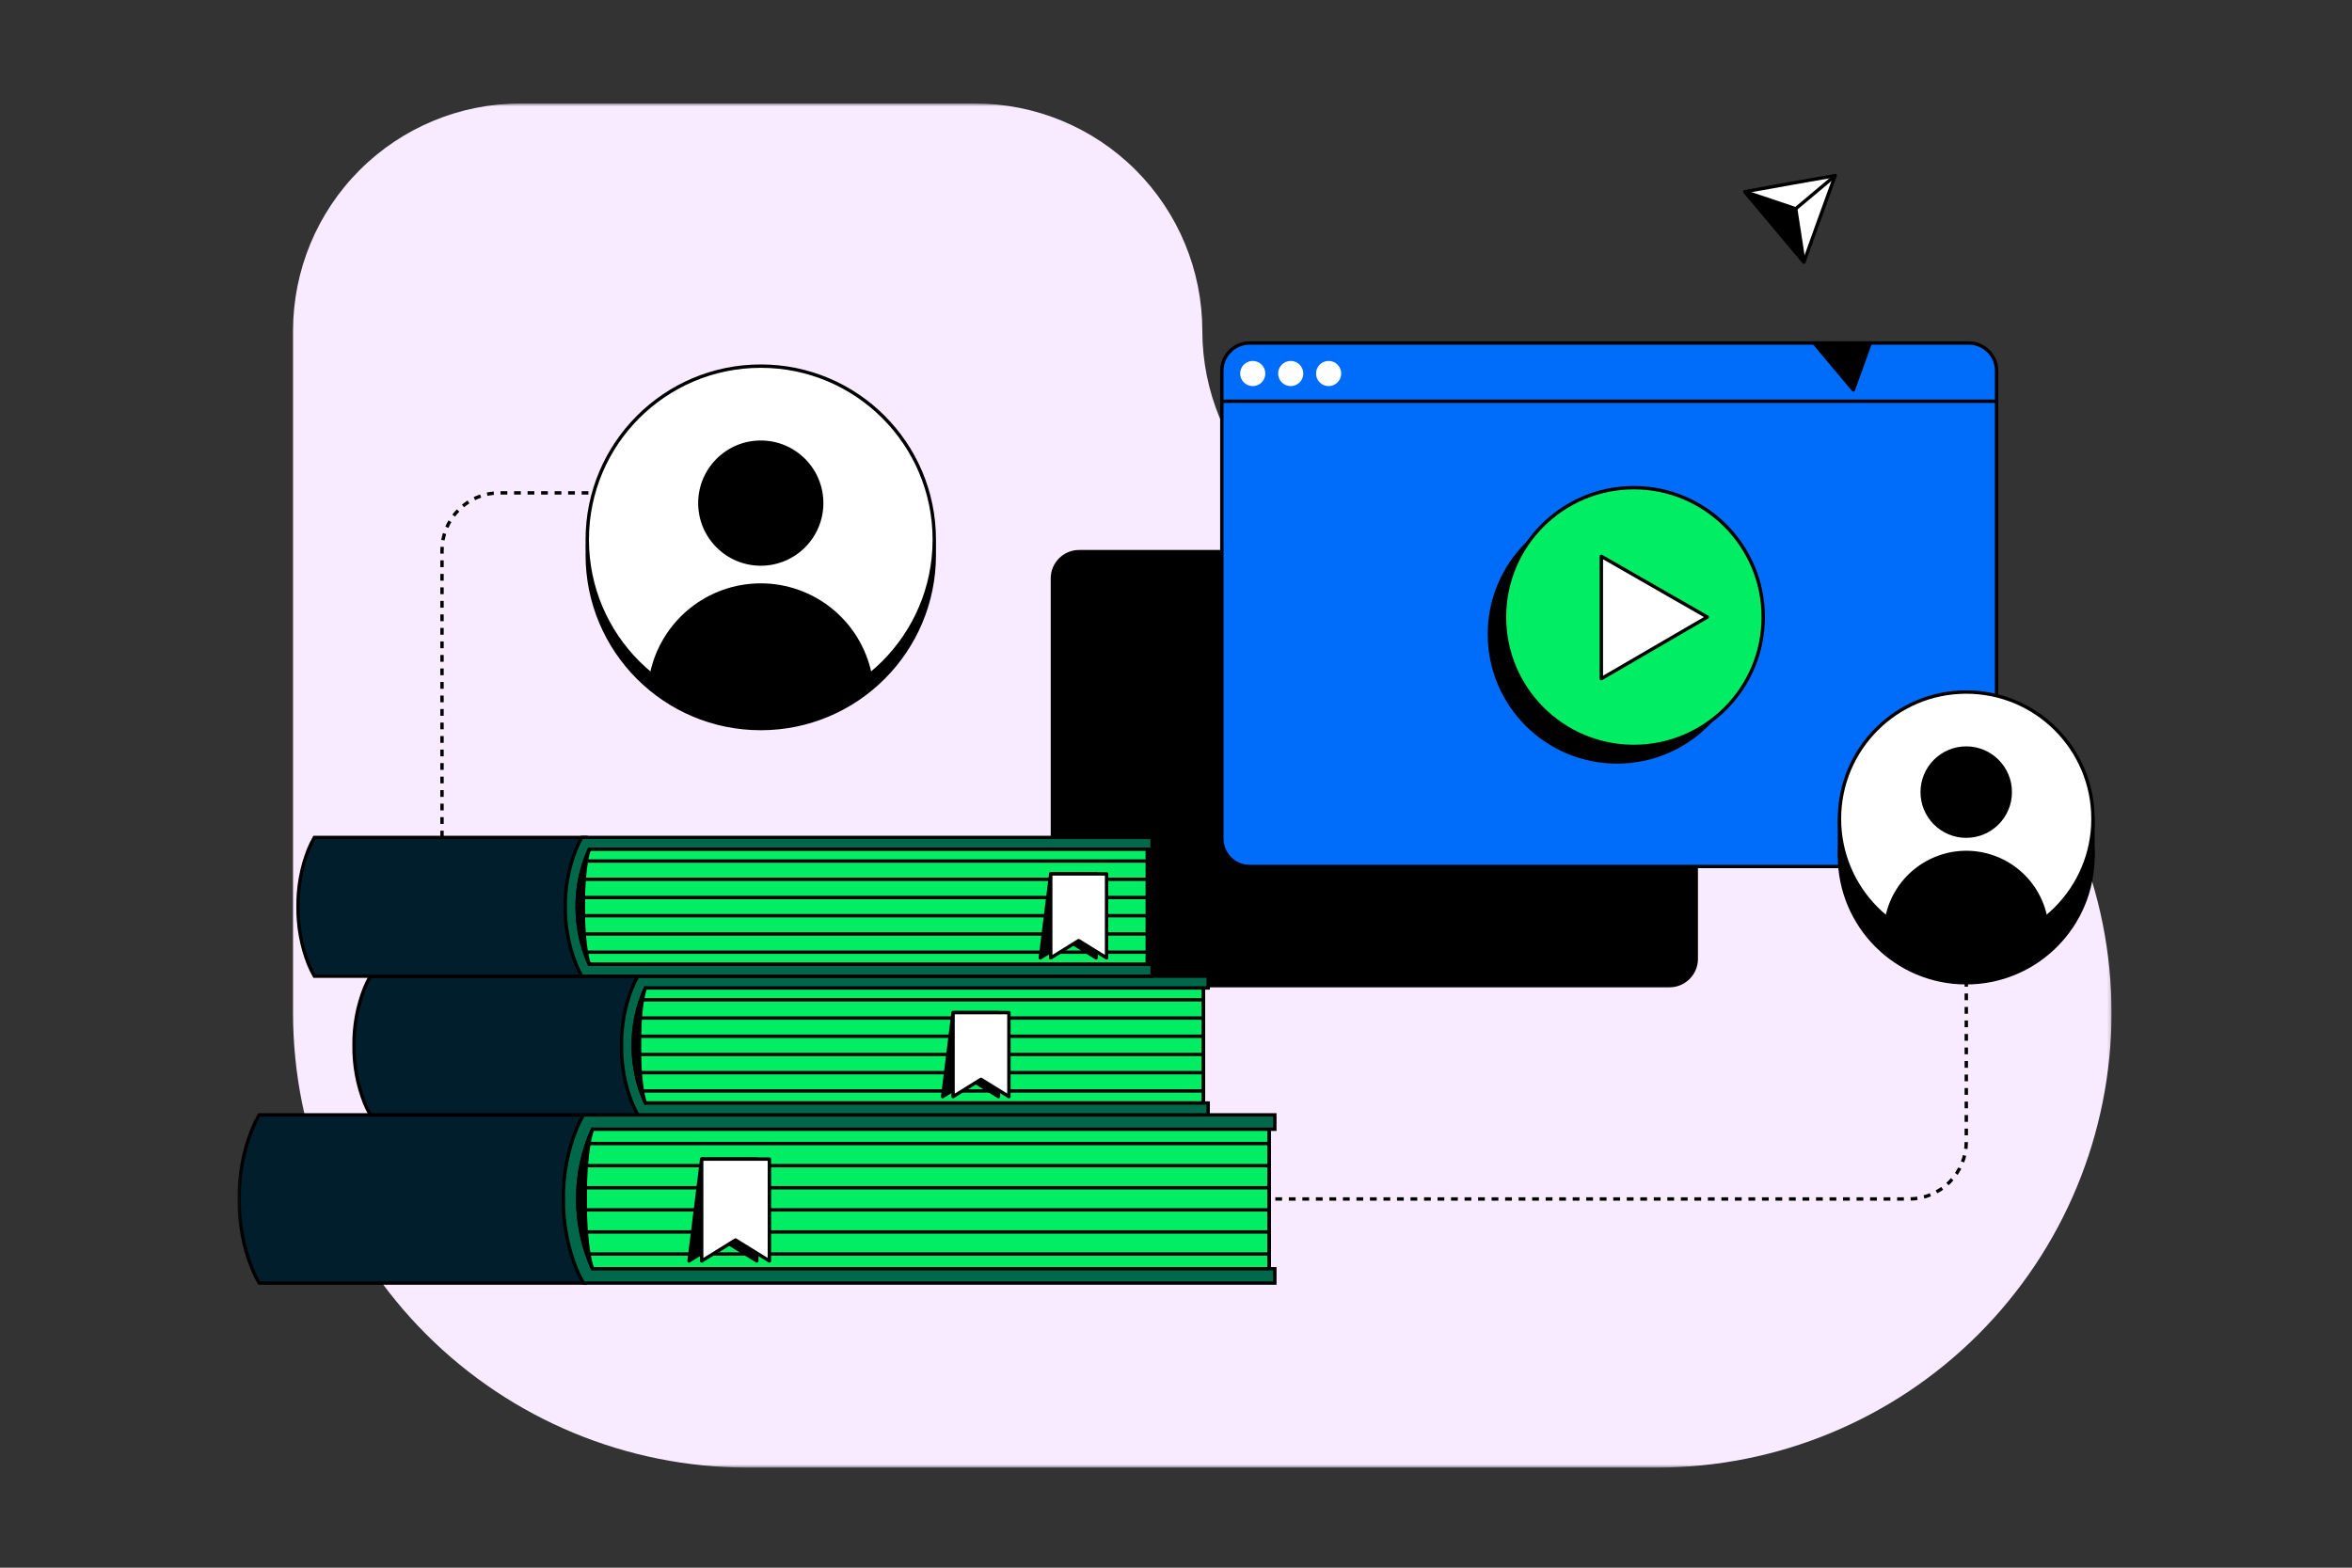 <svg width="696" height="464" viewBox="0 0 696 464" fill="none" xmlns="http://www.w3.org/2000/svg">
<rect x="0" y="0" width="696" height="464" fill="#333333" stroke="none"/>
<g clip-path="url(#clip0_1001_761)">
<mask id="mask0_1001_761" style="mask-type:luminance" maskUnits="userSpaceOnUse" x="70" y="30" width="555" height="405">
<path d="M624.836 30.624H70.258V434.376H624.836V30.624Z" fill="white"/>
</mask>
<g mask="url(#mask0_1001_761)">
<path d="M624.846 299.796C624.83 335.482 610.652 369.702 585.428 394.936C560.204 420.171 525.997 434.356 490.324 434.376H221.258C185.58 434.365 151.367 420.183 126.137 394.947C100.908 369.711 86.729 335.486 86.715 299.796V97.919C86.72 80.077 93.807 62.966 106.416 50.348C119.027 37.729 136.13 30.635 153.965 30.624H288.519C306.359 30.63 323.467 37.721 336.082 50.341C348.696 62.96 355.786 80.073 355.791 97.919C355.799 115.764 362.89 132.875 375.504 145.492C388.119 158.109 405.225 165.199 423.062 165.205H490.324C525.999 165.224 560.207 179.411 585.432 204.648C610.656 229.885 624.833 264.107 624.846 299.796Z" fill="#F9EBFF"/>
<path d="M494.037 162.78H319.341C314.694 162.78 310.926 166.549 310.926 171.199V283.802C310.926 288.451 314.694 292.22 319.341 292.22H494.037C498.685 292.22 502.453 288.451 502.453 283.802V171.199C502.453 166.549 498.685 162.78 494.037 162.78Z" fill="black"/>
<path d="M582.582 101.52H369.813C365.257 101.52 361.564 105.214 361.564 109.771V248.213C361.564 252.77 365.257 256.465 369.813 256.465H582.582C587.138 256.465 590.831 252.77 590.831 248.213V109.771C590.831 105.214 587.138 101.52 582.582 101.52Z" fill="#006CFA" stroke="black" stroke-miterlimit="10"/>
<path d="M590.955 118.763H361.49" stroke="black" stroke-miterlimit="10"/>
<path d="M370.708 114.278C372.765 114.278 374.432 112.611 374.432 110.552C374.432 108.495 372.765 106.827 370.708 106.827C368.652 106.827 366.984 108.495 366.984 110.552C366.984 112.611 368.652 114.278 370.708 114.278Z" fill="white"/>
<path d="M381.943 114.278C383.999 114.278 385.667 112.611 385.667 110.552C385.667 108.495 383.999 106.827 381.943 106.827C379.886 106.827 378.219 108.495 378.219 110.552C378.219 112.611 379.886 114.278 381.943 114.278Z" fill="white"/>
<path d="M393.165 114.278C395.222 114.278 396.889 112.611 396.889 110.552C396.889 108.495 395.222 106.827 393.165 106.827C391.109 106.827 389.441 108.495 389.441 110.552C389.441 112.611 391.109 114.278 393.165 114.278Z" fill="white"/>
<path d="M619.353 242.354H544.332V253.354H619.353V242.354Z" fill="black" stroke="black" stroke-miterlimit="10"/>
<path d="M581.843 290.878C602.56 290.878 619.353 274.079 619.353 253.354C619.353 232.631 602.56 215.83 581.843 215.83C561.127 215.83 544.332 232.631 544.332 253.354C544.332 274.079 561.127 290.878 581.843 290.878Z" fill="black" stroke="black" stroke-miterlimit="10"/>
<path d="M581.843 279.879C602.56 279.879 619.353 263.08 619.353 242.355C619.353 221.632 602.56 204.831 581.843 204.831C561.127 204.831 544.332 221.632 544.332 242.355C544.332 263.08 561.127 279.879 581.843 279.879Z" fill="white" stroke="black" stroke-miterlimit="10"/>
<path d="M581.842 247.985C589.316 247.985 595.375 241.924 595.375 234.446C595.375 226.97 589.316 220.908 581.842 220.908C574.368 220.908 568.309 226.97 568.309 234.446C568.309 241.924 574.368 247.985 581.842 247.985Z" fill="black"/>
<path d="M605.788 271.231C599.079 276.842 590.608 279.911 581.863 279.899C573.118 279.91 564.647 276.842 557.938 271.231C559.096 265.739 562.105 260.814 566.46 257.277C570.816 253.74 576.253 251.808 581.863 251.803C587.473 251.808 592.91 253.74 597.265 257.277C601.621 260.814 604.629 265.739 605.788 271.231Z" fill="black"/>
<path d="M325.395 354.874H564.866C567.096 354.875 569.306 354.437 571.367 353.585C573.428 352.732 575.301 351.481 576.881 349.905C578.459 348.327 579.711 346.455 580.566 344.394C581.421 342.333 581.861 340.123 581.863 337.892V267.412" stroke="black" stroke-miterlimit="10" stroke-dasharray="2 2"/>
<path d="M478.517 226.017C499.658 226.017 516.797 208.872 516.797 187.723C516.797 166.574 499.658 149.429 478.517 149.429C457.375 149.429 440.236 166.574 440.236 187.723C440.236 208.872 457.375 226.017 478.517 226.017Z" fill="black"/>
<path d="M483.489 220.929C504.631 220.929 521.77 203.784 521.77 182.635C521.77 161.486 504.631 144.341 483.489 144.341C462.348 144.341 445.209 161.486 445.209 182.635C445.209 203.784 462.348 220.929 483.489 220.929Z" fill="#00ED64" stroke="black" stroke-linejoin="round"/>
<path d="M473.867 164.663V200.866L505.209 182.634L473.867 164.663Z" fill="white" stroke="black" stroke-linejoin="round"/>
<path d="M375.577 331.867H173.158V375.52H375.577V331.867Z" fill="#00ED64" stroke="black" stroke-linejoin="round"/>
<path d="M173.189 375.52V379.766H76.697C75.908 378.398 75.213 376.98 74.616 375.52C71.995 368.956 70.688 361.941 70.767 354.875C70.688 347.807 71.995 340.792 74.616 334.229C75.213 332.768 75.908 331.35 76.697 329.983H174.187V334.229L167.946 355.759L173.189 375.52Z" fill="#001E2B" stroke="black" stroke-miterlimit="10"/>
<path d="M175.342 334.229C172.388 340.706 170.896 347.755 170.973 354.875C170.895 361.992 172.383 369.041 175.332 375.52H377.251V379.766H172.637C171.853 378.396 171.158 376.978 170.557 375.52C167.94 368.955 166.635 361.941 166.719 354.875C166.635 347.808 167.94 340.793 170.557 334.229C171.158 332.77 171.853 331.352 172.637 329.983H377.251V334.229H175.342Z" fill="#00684A" stroke="black" stroke-miterlimit="10"/>
<path d="M375.576 334.229V375.519" stroke="black" stroke-miterlimit="10"/>
<path d="M175.342 334.229C175.342 334.229 173.158 339.203 173.158 354.874C173.158 370.545 175.342 375.519 175.342 375.519C172.502 369.004 171.017 361.98 170.973 354.874C170.937 347.758 172.427 340.719 175.342 334.229Z" fill="black" stroke="black" stroke-linejoin="round"/>
<path d="M174.281 338.464H375.576" stroke="black" stroke-linejoin="round"/>
<path d="M173.5 345.01H375.575" stroke="black" stroke-linejoin="round"/>
<path d="M173.678 351.545H375.576" stroke="black" stroke-linejoin="round"/>
<path d="M173.678 358.09H375.576" stroke="black" stroke-linejoin="round"/>
<path d="M173.678 364.625H375.576" stroke="black" stroke-linejoin="round"/>
<path d="M174.26 371.16H375.575" stroke="black" stroke-linejoin="round"/>
<path d="M223.942 373.21L213.924 367.008L203.896 373.21L207.641 343.063H223.942V373.21Z" fill="black" stroke="black" stroke-linejoin="round"/>
<path d="M227.675 373.21L217.658 367.008L207.641 373.21V343.063H227.675V373.21Z" fill="white" stroke="black" stroke-linejoin="round"/>
<path d="M356.124 290.472H189.178V326.476H356.124V290.472Z" fill="#00ED64" stroke="black" stroke-linejoin="round"/>
<path d="M189.207 326.476V329.983H109.598C108.957 328.851 108.388 327.679 107.892 326.476C105.754 321.059 104.694 315.275 104.772 309.452C104.693 303.625 105.753 297.838 107.892 292.417C108.39 291.219 108.959 290.051 109.598 288.921H190.008V292.417L184.807 310.18L189.207 326.476Z" fill="#001E2B" stroke="black" stroke-miterlimit="10"/>
<path d="M190.987 292.417C188.55 297.762 187.321 303.578 187.388 309.452C187.322 315.322 188.551 321.135 190.987 326.476H357.517V329.983H188.761C188.116 328.853 187.546 327.681 187.055 326.476C184.912 321.06 183.851 315.276 183.934 309.452C183.851 303.624 184.911 297.837 187.055 292.417C187.548 291.216 188.118 290.048 188.761 288.921H357.517V292.417H190.987Z" fill="#00684A" stroke="black" stroke-miterlimit="10"/>
<path d="M356.133 292.418V326.477" stroke="black" stroke-miterlimit="10"/>
<path d="M190.986 292.418C190.986 292.418 189.187 296.528 189.187 309.453C189.187 322.377 190.986 326.477 190.986 326.477C188.645 321.105 187.42 315.313 187.387 309.453C187.36 303.583 188.587 297.775 190.986 292.418Z" fill="black" stroke="black" stroke-linejoin="round"/>
<path d="M190.113 295.914H356.134" stroke="black" stroke-linejoin="round"/>
<path d="M189.469 301.314H356.134" stroke="black" stroke-linejoin="round"/>
<path d="M189.613 306.705H356.133" stroke="black" stroke-linejoin="round"/>
<path d="M189.613 312.096H356.133" stroke="black" stroke-linejoin="round"/>
<path d="M189.613 317.496H356.133" stroke="black" stroke-linejoin="round"/>
<path d="M190.092 322.887H356.133" stroke="black" stroke-linejoin="round"/>
<path d="M295.468 324.572L287.209 319.452L278.949 324.572L282.028 299.712H295.468V324.572Z" fill="black" stroke="black" stroke-linejoin="round"/>
<path d="M298.557 324.572L290.297 319.452L282.027 324.572V299.712H298.557V324.572Z" fill="white" stroke="black" stroke-linejoin="round"/>
<path d="M339.532 249.41H172.586V285.415H339.532V249.41Z" fill="#00ED64" stroke="black" stroke-linejoin="round"/>
<path d="M172.616 285.415V288.921H93.028C92.387 287.789 91.817 286.618 91.322 285.415C89.184 279.997 88.124 274.214 88.201 268.39C88.123 262.563 89.183 256.776 91.322 251.356C91.819 250.157 92.389 248.989 93.028 247.859H173.438V251.356L168.237 269.119L172.616 285.415Z" fill="#001E2B" stroke="black" stroke-miterlimit="10"/>
<path d="M174.395 251.356C171.957 256.7 170.729 262.516 170.795 268.39C170.73 274.26 171.958 280.073 174.395 285.415H340.925V288.921H172.169C171.524 287.791 170.954 286.62 170.463 285.415C168.302 280.002 167.224 274.218 167.29 268.39C167.224 262.559 168.302 256.771 170.463 251.356C170.956 250.155 171.526 248.986 172.169 247.859H340.925V251.356H174.395Z" fill="#00684A" stroke="black" stroke-miterlimit="10"/>
<path d="M339.543 251.355V285.414" stroke="black" stroke-miterlimit="10"/>
<path d="M174.395 251.355C174.395 251.355 172.595 255.466 172.595 268.39C172.595 281.314 174.395 285.414 174.395 285.414C172.053 280.043 170.829 274.251 170.795 268.39C170.767 262.52 171.995 256.712 174.395 251.355Z" fill="black" stroke="black" stroke-linejoin="round"/>
<path d="M173.521 254.853H339.542" stroke="black" stroke-linejoin="round"/>
<path d="M172.877 260.253H339.543" stroke="black" stroke-linejoin="round"/>
<path d="M173.021 265.644H339.541" stroke="black" stroke-linejoin="round"/>
<path d="M173.021 271.033H339.541" stroke="black" stroke-linejoin="round"/>
<path d="M173.021 276.435H339.541" stroke="black" stroke-linejoin="round"/>
<path d="M173.5 281.824H339.541" stroke="black" stroke-linejoin="round"/>
<path d="M324.375 283.51L316.105 278.391L307.846 283.51L310.935 258.65H324.375V283.51Z" fill="black" stroke="black" stroke-linejoin="round"/>
<path d="M327.454 283.51L319.195 278.391L310.936 283.51V258.65H327.454V283.51Z" fill="white" stroke="black" stroke-linejoin="round"/>
<path d="M130.799 247.859V162.874C130.799 158.369 132.587 154.047 135.771 150.861C138.954 147.675 143.272 145.883 147.775 145.881H187.2" stroke="black" stroke-miterlimit="10" stroke-dasharray="2 2"/>
<path d="M225.127 215.632C253.484 215.632 276.473 192.636 276.473 164.268C276.473 135.902 253.484 112.904 225.127 112.904C196.769 112.904 173.781 135.902 173.781 164.268C173.781 192.636 196.769 215.632 225.127 215.632Z" fill="black" stroke="black" stroke-miterlimit="10"/>
<path d="M225.127 211.095C253.484 211.095 276.473 188.099 276.473 159.731C276.473 131.363 253.484 108.367 225.127 108.367C196.769 108.367 173.781 131.363 173.781 159.731C173.781 188.099 196.769 211.095 225.127 211.095Z" fill="white" stroke="black" stroke-miterlimit="10"/>
<path d="M225.128 167.442C235.361 167.442 243.655 159.145 243.655 148.909C243.655 138.674 235.361 130.376 225.128 130.376C214.896 130.376 206.602 138.674 206.602 148.909C206.602 159.145 214.896 167.442 225.128 167.442Z" fill="black"/>
<path d="M257.904 199.253C248.714 206.936 237.113 211.136 225.137 211.116C213.157 211.138 201.552 206.938 192.359 199.253C193.944 191.732 198.066 184.983 204.034 180.14C210.002 175.297 217.453 172.655 225.137 172.655C232.818 172.662 240.265 175.307 246.23 180.149C252.195 184.991 256.316 191.735 257.904 199.253Z" fill="black"/>
<path d="M538.444 64.693L533.815 77.555L525.046 67.107L516.35 56.732L529.748 54.318L543.063 51.977L538.444 64.693Z" fill="white" stroke="black" stroke-linecap="round" stroke-linejoin="round"/>
<path d="M516.35 56.732L533.815 77.555L531.381 61.79L516.35 56.732Z" fill="black" stroke="black" stroke-linecap="round" stroke-linejoin="round"/>
<path d="M542.18 52.727L530.498 62.529" stroke="black" stroke-linecap="round" stroke-linejoin="round"/>
<path d="M536.801 101.52L548.441 115.401L553.455 101.52H536.801Z" fill="black" stroke="black" stroke-linecap="round" stroke-linejoin="round"/>
</g>
</g>
<defs>
<clipPath id="clip0_1001_761">
<rect width="696" height="464" fill="white"/>
</clipPath>
</defs>
</svg>
